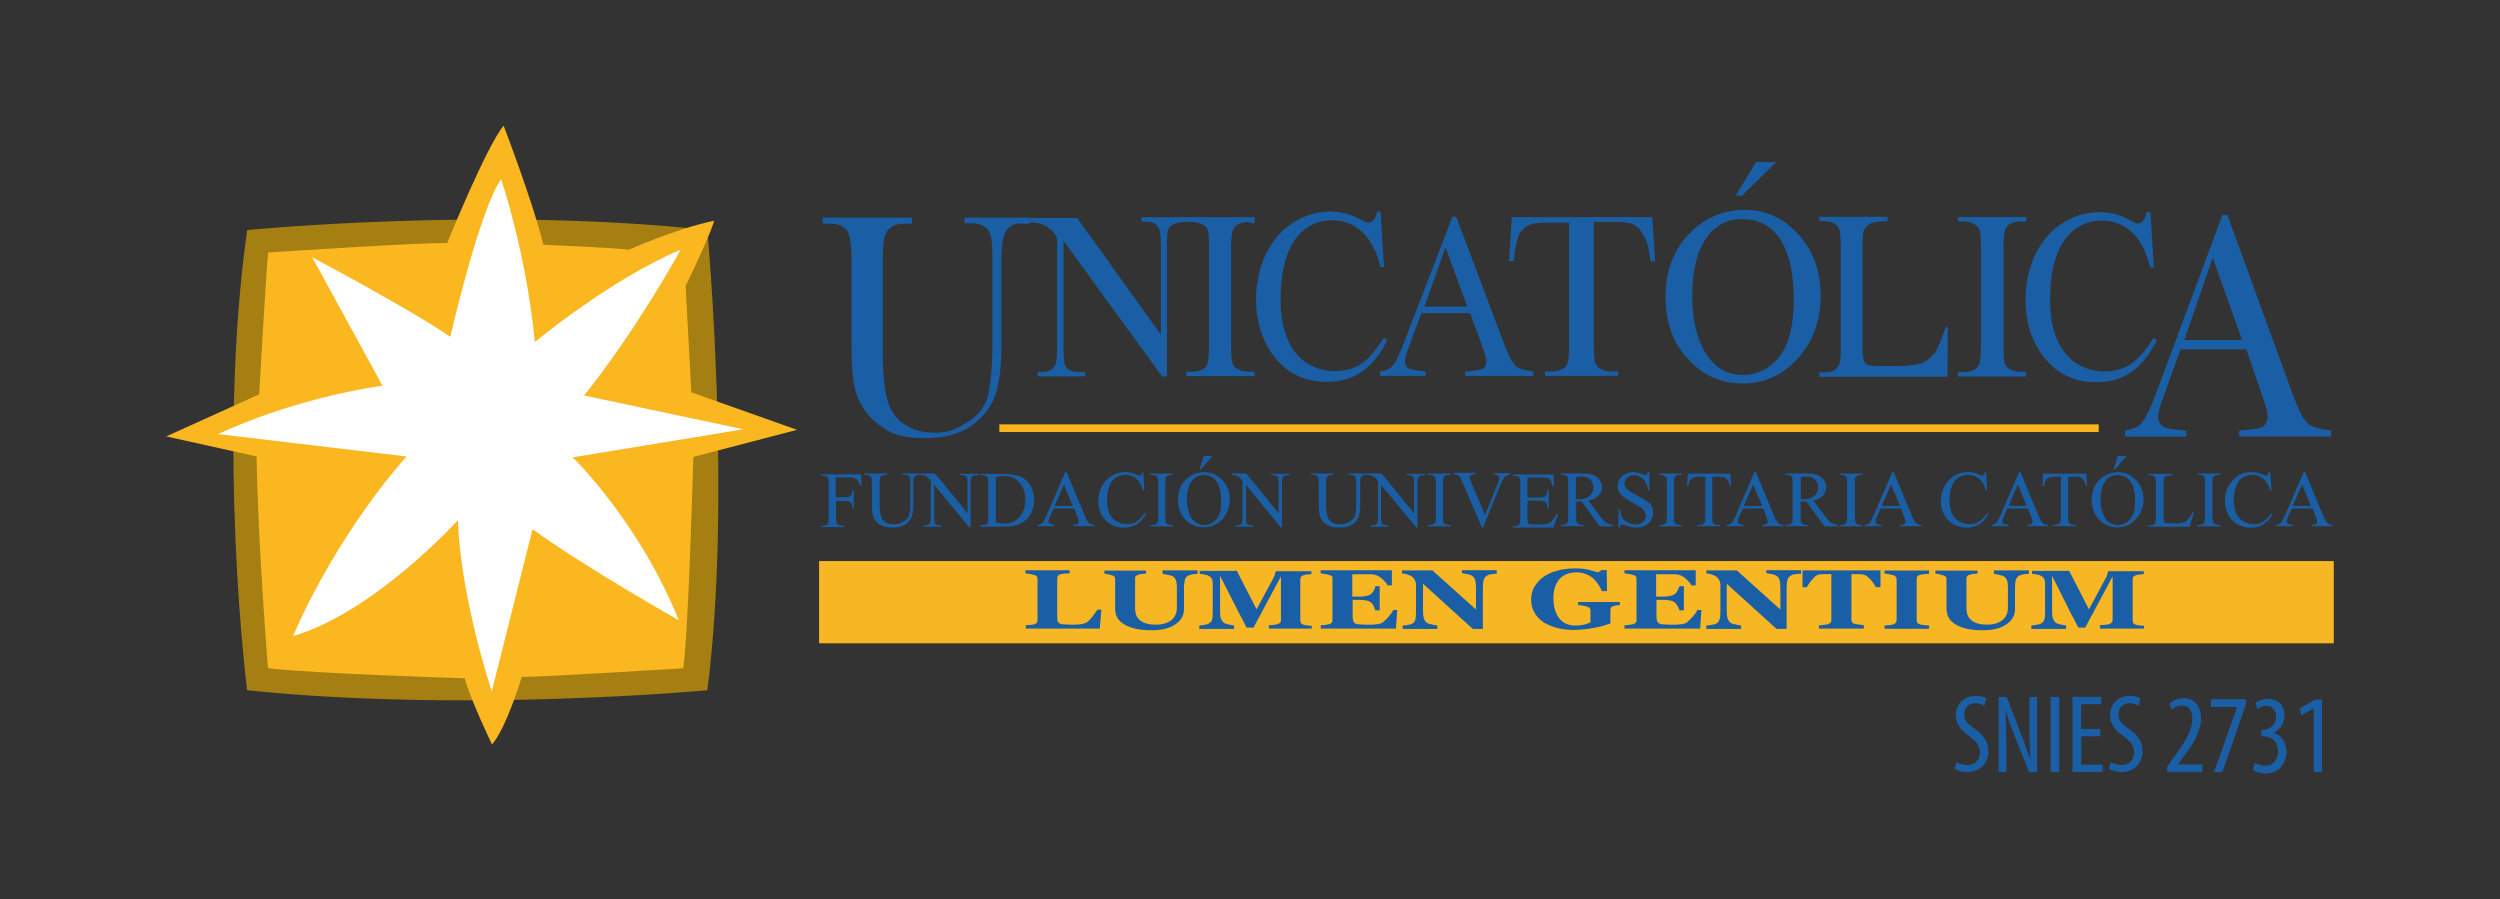 <?xml version="1.0" encoding="UTF-8"?>
<svg id="Capa_1" xmlns="http://www.w3.org/2000/svg" viewBox="0 0 228 82">
  <rect x="0" y="0" width="228" height="82" fill="#333333" stroke="none"/>
  <defs>
    <style>
      .cls-1 {
        fill: #1a5fa5;
      }

      .cls-2 {
        fill: #fab720;
      }

      .cls-3 {
        fill: #fff;
      }

      .cls-4 {
        fill: #a57f12;
      }

      .cls-5 {
        fill: #f8b51d;
      }

      .cls-6 {
        fill: #f7b724;
      }
    </style>
  </defs>
  <g>
    <path class="cls-4" d="M22.54,20.98s22.14-2.17,41.97,0c0,0,2.26,24.58,0,41.97,0,0-22.08,2.07-41.97,0,0,0-2.81-21.96,0-41.97Z"/>
    <path class="cls-2" d="M40.78,22.17s3.54-8.75,5.15-10.71c0,0,2.68,6.98,3.63,10.86,0,0,7.29.31,7.78.46,0,0,4.3-1.92,7.78-2.65,0,0-.06.7-2.59,5.95l.52,9.7,9.64,3.42-9.46,2.47s-.43,15.95-.92,19.28c0,0-12.78.79-14.73.79,0,0-1.4,4.67-2.71,6.16,0,0-1.92-4-2.5-6.04,0,0-13.94-.43-17.93-.92,0,0-.92-11.22-1.04-19.31l-8.24-1.83,8.48-3.84s.64-11.53.82-12.93c0,0,14.73-.98,16.32-.85Z"/>
    <path class="cls-3" d="M41.06,30.74s2.65-11.56,4.64-14.4c0,0,2.26,6.53,3.08,14.85,0,0,6.95-5.76,13.3-8.42,0,0-3.93,7.2-8.81,13.3l14.52,3.08-15.56,2.56s6.04,5.83,9.67,14.85c0,0-8.6-4.85-13.33-8.3l-3.72,14.79s-2.9-8.69-3.08-15.62c0,0-7.59,8.39-15.04,10.58,0,0,3.45-8.51,10.34-16.38l-17.17-2.04s6.37-3.14,14.98-4.42l-6.41-11.71s9.12,4.85,12.6,7.26Z"/>
  </g>
  <g>
    <g>
      <path class="cls-1" d="M178.43,69.5c.21.15.64.27.98.27.73,0,1.16-.46,1.16-1.16,0-.64-.37-1.01-.92-1.43-.55-.37-1.28-1.01-1.28-1.92,0-1.04.73-1.8,1.83-1.8.43,0,.79.12.95.24l-.18.67c-.18-.12-.46-.24-.82-.24-.67,0-1.01.52-1.01.98,0,.67.37.95,1.01,1.4.82.58,1.19,1.22,1.19,1.98,0,1.19-.82,1.92-1.92,1.92-.46,0-.95-.15-1.16-.31l.18-.61Z"/>
      <path class="cls-1" d="M182.28,70.42v-6.86h.73l1.25,3.23c.27.73.64,1.65.88,2.41h.03c-.06-1.07-.09-1.98-.09-3.17v-2.47h.7v6.86h-.73l-1.31-3.29c-.27-.7-.58-1.46-.82-2.35h-.03c.06.92.09,1.8.09,3.26v2.38h-.7Z"/>
      <path class="cls-1" d="M187.8,63.56v6.86h-.79v-6.86h.79Z"/>
      <path class="cls-1" d="M191.55,67.15h-1.74v2.59h1.95v.67h-2.75v-6.86h2.62v.67h-1.83v2.26h1.74v.67Z"/>
      <path class="cls-1" d="M192.49,69.5c.21.15.64.27.98.27.73,0,1.16-.46,1.16-1.16,0-.64-.37-1.01-.92-1.43-.55-.37-1.28-1.01-1.28-1.92,0-1.04.73-1.8,1.83-1.8.43,0,.79.12.95.24l-.18.67c-.18-.12-.46-.24-.82-.24-.67,0-1.01.52-1.01.98,0,.67.37.95,1.01,1.4.82.58,1.19,1.22,1.19,1.98,0,1.19-.82,1.92-1.92,1.92-.46,0-.95-.15-1.16-.31l.18-.61Z"/>
      <path class="cls-1" d="M197.65,70.42v-.52l.55-.76c.79-1.1,1.74-2.35,1.74-3.6,0-.73-.31-1.19-.95-1.19-.49,0-.79.24-.95.37l-.18-.58c.21-.18.7-.46,1.28-.46,1.1,0,1.59.82,1.59,1.83,0,1.25-.79,2.44-1.65,3.57l-.43.61v.03h2.2v.7h-3.2Z"/>
      <path class="cls-1" d="M204.82,63.8v.46l-2.14,6.16h-.76l2.1-5.92v-.03h-2.38v-.7h3.17v.03Z"/>
      <path class="cls-1" d="M205.64,69.56c.21.12.55.27.95.27.7,0,1.16-.49,1.16-1.31,0-.88-.55-1.37-1.34-1.37h-.18v-.58h.15c.46,0,1.19-.37,1.19-1.19,0-.67-.37-1.01-.88-1.01-.34,0-.61.15-.82.31l-.18-.58c.24-.18.7-.37,1.19-.37.95,0,1.46.67,1.46,1.53,0,.67-.34,1.25-.98,1.56v.03c.58.15,1.16.7,1.16,1.74s-.7,1.95-1.89,1.95c-.43,0-.88-.12-1.16-.31l.18-.67Z"/>
      <path class="cls-1" d="M211.01,64.59h0l-1.13.64-.15-.61,1.4-.82h.64v6.62h-.76v-5.83h0Z"/>
    </g>
    <g>
      <rect class="cls-5" x="91.14" y="38.7" width="100.26" height=".7"/>
      <g>
        <path class="cls-1" d="M125.91,19.33l.31,5.03h-.31c-.4-1.53-.98-2.59-1.74-3.26s-1.65-1.01-2.71-1.01c-.88,0-1.68.24-2.38.76-.7.49-1.28,1.31-1.68,2.38-.4,1.1-.61,2.47-.61,4.09,0,1.34.18,2.5.58,3.48.4.98.95,1.74,1.74,2.26.79.52,1.65.79,2.65.79.85,0,1.62-.21,2.29-.61s1.37-1.22,2.17-2.44l.31.21c-.67,1.31-1.43,2.29-2.35,2.9-.88.61-1.95.92-3.17.92-2.2,0-3.9-.92-5.12-2.75-.88-1.34-1.34-2.96-1.34-4.79,0-1.46.31-2.84.88-4.09.61-1.22,1.4-2.2,2.47-2.87,1.04-.67,2.2-1.04,3.42-1.04.98,0,1.92.27,2.87.79.27.15.49.24.58.24.18,0,.34-.06.46-.21.18-.18.31-.46.37-.82h.34v.03Z"/>
        <path class="cls-1" d="M134.08,28.57h-4.45l-1.19,3.2c-.21.55-.31.98-.31,1.22,0,.21.09.4.27.58.18.15,1.01.24,1.62.31v.4h-4.15v-.4c.55-.09.88-.24,1.04-.43.34-.34.67-1.01,1.07-2.04l4.48-11.65h.34l4.45,11.8c.37.95.7,1.56.98,1.83.31.27,1.1.43,1.62.49v.4h-6.22v-.4c.52-.03,1.46-.12,1.65-.27s.27-.34.27-.58c0-.31-.12-.79-.37-1.46l-1.1-2.99ZM133.81,27.96l-1.98-5.4-1.92,5.4h3.9Z"/>
        <path class="cls-1" d="M87.97,20.4v-.55h5.95v.55h-.67c-.73-.12-1.43.31-1.65.98-.12.34-.27,1.01-.27,2.07v7.96c0,1.98-.18,3.51-.55,4.58-.37,1.1-1.07,2.01-2.14,2.81-1.07.76-2.5,1.16-4.33,1.16-1.98,0-3.02-.37-4.03-1.13-1.04-.73-1.77-1.74-2.2-2.99-.31-.85-.43-2.47-.43-4.85v-7.66c0-1.22-.15-2.01-.46-2.38s-.79-.55-1.49-.55h-.67v-.55h8.14v.55h-.7c-.76,0-1.28.24-1.62.76-.21.34-.34,1.07-.34,2.17v9.3c0,.76.06,1.65.18,2.62.12.98.37,1.77.7,2.32.34.55.82,1.01,1.46,1.34.64.37,1.43.55,2.35.55,1.19,0,1.92-.27,2.87-.85.95-.55,1.59-1.28,1.92-2.17s.52-3.08.52-5.19v-7.93c0-1.22-.12-1.98-.37-2.32-.34-.43-.88-.64-1.56-.64h-.64v.03Z"/>
        <path class="cls-1" d="M112.89,33.66c-.24-.12-.37-.27-.46-.46-.09-.24-.15-.73-.15-1.46v-9.33c0-.88.09-1.43.27-1.65.24-.31.61-.46,1.1-.52.31.03.52.09.73.18,0-.21.06-.4.09-.61h-10.37v.4h.43c.49,0,.85.15,1.07.46.18.21.27.76.27,1.65v8.2l-7.63-10.64h-4.3v.4c.37,0,.64.03.82.09.37.12,1.34.46,1.65,1.4v10.07c0,.79-.09,1.31-.21,1.53-.21.37-.61.55-1.13.55h-.43v.4h4.33v-.4h-.67c-.49,0-.85-.15-1.07-.43-.18-.21-.24-.76-.24-1.65v-9.88l9,12.38h.43v-12.02c0-.79.03-1.31.18-1.53.21-.37.88-.55,1.43-.55h.67c.34,0,.67.09.98.24.24.12.37.27.46.46.09.24.12.73.12,1.46v9.33c0,.85-.09,1.4-.24,1.65-.27.37-.7.52-1.31.52h-.52v.4h6.22v-.4h-.52c-.37,0-.7-.09-1.01-.24"/>
        <path class="cls-1" d="M164.01,21.37c-1.37-1.49-2.99-2.23-4.88-2.23s-3.51.67-4.88,1.98c-1.56,1.53-2.35,3.48-2.35,5.89s.67,4.27,2.04,5.73c1.34,1.49,3.02,2.23,5,2.23s3.63-.76,5.03-2.29c1.37-1.53,2.07-3.42,2.07-5.73,0-2.23-.67-4.09-2.04-5.58ZM162.3,32.51c-.88,1.1-2.01,1.68-3.36,1.68s-2.29-.52-3.08-1.53c-1.01-1.34-1.53-3.23-1.53-5.7s.49-4.24,1.46-5.49c.79-1.01,1.83-1.49,3.11-1.49,1.37,0,2.44.52,3.23,1.53.98,1.28,1.46,3.2,1.46,5.8,0,2.35-.43,4.12-1.31,5.22Z"/>
        <polygon class="cls-1" points="161.99 14.78 158.85 17.86 158.3 17.83 160.16 14.78 161.99 14.78"/>
        <path class="cls-1" d="M196.12,19.36l.31,5.03h-.31c-.43-1.53-.98-2.59-1.74-3.26s-1.65-1.01-2.71-1.01c-.88,0-1.68.24-2.41.76-.7.49-1.25,1.31-1.68,2.38-.43,1.1-.61,2.47-.61,4.09,0,1.34.18,2.5.58,3.48.4.98.98,1.74,1.74,2.26.79.52,1.68.79,2.65.79.85,0,1.62-.21,2.29-.61.67-.43,1.4-1.22,2.17-2.44l.31.21c-.67,1.31-1.46,2.29-2.35,2.9s-1.95.92-3.17.92c-2.2,0-3.9-.92-5.12-2.75-.92-1.34-1.34-2.96-1.34-4.79,0-1.49.31-2.84.88-4.09.61-1.22,1.4-2.2,2.47-2.87,1.04-.67,2.2-1.01,3.42-1.01.98,0,1.92.24,2.84.79.27.15.49.24.61.24.18,0,.34-.06.46-.21.15-.18.31-.46.37-.82,0,0,.37,0,.37,0Z"/>
        <path class="cls-1" d="M184.78,33.94v.4h-6.22v-.4h.52c.61,0,1.04-.15,1.31-.52.18-.24.27-.79.27-1.65v-9.39c0-.73-.03-1.22-.15-1.46-.06-.18-.21-.34-.43-.46-.34-.18-.64-.27-.98-.27h-.52v-.4h6.22v.4h-.52c-.58,0-1.04.18-1.28.52-.18.24-.27.79-.27,1.65v9.39c0,.73.03,1.22.12,1.46.06.18.21.34.46.46.31.18.64.24.98.24h.49v.03Z"/>
        <path class="cls-1" d="M150.68,19.79l.27,4.03h-.43c-.15-1.16-.18-1.49-.52-2.14-.24-.43-.49-.92-.88-1.13s-.92-.31-1.56-.31h-2.2v11.5c0,.88.09,1.46.31,1.68.31.31.73.46,1.34.46h.55v.4h-6.65v-.4h.55c.67,0,1.13-.18,1.4-.55.15-.24.24-.76.24-1.56v-11.47h-1.89c-.73,0-1.25.06-1.56.15-.4.12-.73.4-1.04.79-.27.4-.52,1.92-.55,2.56h-.43l.24-4h12.78v-.03Z"/>
        <path class="cls-1" d="M177.46,29.79l.18.06-.03,4.51h-11.68v-.4h.52c.58,0,1.01-.21,1.22-.61.15-.24.21-.76.21-1.59v-9.39c0-.92-.09-1.46-.27-1.71-.27-.31-.67-.49-1.16-.49h-.52v-.4h6.22v.4c-.73,0-1.25.06-1.53.21-.31.15-.49.34-.61.58-.12.21-.15.76-.15,1.62v9.15c0,.61.06,1.01.15,1.22.09.15.21.27.37.34s.7.09,1.59.09h1.01c1.07,0,1.8-.09,2.23-.24.43-.18.82-.46,1.16-.88.37-.37.76-1.59,1.1-2.47"/>
        <path class="cls-1" d="M204.85,31.86h-5.98l-1.62,4.48c-.31.76-.43,1.34-.43,1.71,0,.31.12.55.37.79.24.24,1.34.37,2.2.43v.55h-5.58v-.55c.73-.15,1.19-.34,1.4-.58.43-.46.92-1.4,1.43-2.84l6.04-16.23h.46l5.98,16.41c.49,1.31.92,2.17,1.31,2.56s1.46.61,2.17.67v.55h-8.39v-.55c.67-.03,1.98-.15,2.23-.4.24-.21.37-.49.37-.82,0-.43-.18-1.1-.52-2.01l-1.43-4.18ZM204.48,31.01l-2.68-7.5-2.59,7.5h5.28Z"/>
      </g>
      <g>
        <path class="cls-1" d="M76.22,43.46v1.89h.88c.21,0,.37-.03.46-.12s.15-.27.18-.52h.12v1.65h-.12c0-.18-.03-.34-.06-.4-.03-.09-.09-.15-.18-.21-.09-.03-.21-.06-.37-.06h-.88v1.53c0,.24,0,.4.06.49.03.06.09.12.15.15.12.06.21.09.34.09h.18v.12h-2.07v-.12h.15c.21,0,.34-.06.43-.18.06-.06.09-.24.09-.55v-3.11c0-.24,0-.4-.03-.49-.03-.06-.09-.12-.15-.15-.09-.06-.21-.09-.34-.09h-.15v-.12h3.6l.06,1.07h-.12c-.06-.21-.12-.4-.21-.49-.09-.12-.18-.18-.31-.24-.12-.06-.31-.06-.55-.06h-1.16v-.06Z"/>
        <path class="cls-1" d="M82.26,43.3v-.12h1.71v.12h-.18c-.18,0-.34.09-.43.24-.06.06-.06.24-.06.52v1.95c0,.49-.06.85-.15,1.13-.09.27-.31.49-.58.7-.27.18-.67.27-1.16.27-.52,0-.92-.09-1.19-.27s-.46-.43-.58-.73c-.09-.21-.12-.61-.12-1.19v-1.89c0-.31-.03-.49-.12-.58-.09-.09-.21-.15-.4-.15h-.18v-.12h2.07v.12h-.15c-.21,0-.34.06-.43.18-.06.09-.09.27-.09.55v2.1c0,.18.03.4.06.64.03.24.09.43.18.58.09.12.21.24.4.34.18.09.37.12.64.12.31,0,.61-.06.85-.21s.43-.31.52-.52.15-.58.15-1.1v-1.95c0-.31-.03-.49-.09-.58-.09-.09-.21-.15-.43-.15,0,0-.24,0-.24,0Z"/>
        <path class="cls-1" d="M83.97,43.18h1.31l2.96,3.63v-2.78c0-.31-.03-.49-.09-.55-.09-.09-.24-.15-.43-.15h-.18v-.12h1.68v.12h-.18c-.21,0-.34.06-.43.18-.06.09-.09.24-.09.52v4.06h-.12l-3.2-3.87v2.99c0,.31.03.49.09.55.09.09.24.15.43.15h.18v.12h-1.68v-.12h.15c.21,0,.37-.06.43-.18.06-.09.09-.24.09-.52v-3.36c-.15-.15-.24-.27-.31-.34s-.18-.09-.31-.15c-.06-.03-.18-.03-.31-.03v-.15Z"/>
        <path class="cls-1" d="M89.46,48v-.12h.18c.21,0,.37-.06.43-.18.06-.09.06-.24.06-.52v-3.11c0-.31-.03-.49-.09-.58-.09-.09-.24-.15-.43-.15h-.18v-.12h1.98c.73,0,1.28.09,1.65.24.37.15.67.43.92.82.21.4.34.82.34,1.31,0,.67-.21,1.22-.61,1.68-.46.52-1.16.76-2.1.76h-2.14v-.03ZM90.83,47.66c.31.06.55.09.76.09.55,0,1.01-.18,1.37-.58s.55-.92.55-1.59-.18-1.19-.55-1.59c-.37-.4-.82-.58-1.4-.58-.21,0-.46.03-.73.09v4.15Z"/>
        <path class="cls-1" d="M97.94,46.38h-1.86l-.34.76c-.09.18-.12.34-.12.43,0,.06.03.12.09.18.06.06.21.09.46.12v.12h-1.53v-.12c.21-.03.34-.09.4-.15.12-.12.24-.34.4-.7l1.71-3.97h.12l1.68,4.03c.12.34.24.52.37.64.12.09.27.15.46.15v.12h-1.89v-.12c.18,0,.34-.03.4-.09.06-.06.09-.12.09-.21s-.06-.27-.15-.49l-.27-.7ZM97.85,46.14l-.82-1.95-.85,1.95h1.68Z"/>
        <path class="cls-1" d="M104.25,43.06l.12,1.65h-.12c-.15-.49-.37-.85-.64-1.07s-.61-.34-.98-.34c-.34,0-.61.09-.85.24-.27.15-.46.43-.61.79s-.21.79-.21,1.34c0,.43.06.82.21,1.13.15.34.34.58.64.73.27.18.61.27.98.27.31,0,.58-.06.82-.21.24-.12.49-.4.79-.79l.12.06c-.24.43-.52.73-.85.95-.34.21-.7.31-1.16.31-.79,0-1.43-.31-1.86-.88-.34-.46-.49-.98-.49-1.56,0-.49.12-.92.34-1.34.21-.4.52-.7.88-.95.37-.21.79-.34,1.25-.34.34,0,.7.09,1.04.24.09.06.18.09.21.09.06,0,.12-.03.18-.06.06-.06.09-.15.12-.27h.06Z"/>
        <path class="cls-1" d="M107,47.88v.12h-2.07v-.12h.18c.21,0,.34-.06.43-.18.06-.06.09-.24.09-.55v-3.11c0-.24,0-.4-.06-.49-.03-.06-.06-.12-.15-.15-.12-.06-.21-.09-.34-.09h-.18v-.12h2.07v.12h-.18c-.18,0-.34.06-.43.18-.06.06-.09.24-.09.55v3.11c0,.24.03.4.03.49.03.06.06.12.15.15.09.06.21.09.31.09h.24Z"/>
        <path class="cls-1" d="M109.84,43.06c.64,0,1.16.24,1.62.7.46.49.7,1.07.7,1.77s-.24,1.34-.7,1.83-1.04.73-1.68.73-1.22-.24-1.68-.7c-.46-.49-.67-1.1-.67-1.83s.24-1.4.79-1.89c.43-.4.98-.61,1.62-.61ZM109.78,43.33c-.43,0-.79.15-1.04.49-.34.4-.49.98-.49,1.74s.18,1.4.52,1.83c.27.31.61.49,1.04.49.46,0,.82-.18,1.13-.52s.43-.92.43-1.68c0-.82-.15-1.43-.49-1.86-.27-.34-.64-.49-1.1-.49ZM110.57,41.59l-1.07,1.22h-.09l.37-1.22h.79Z"/>
        <path class="cls-1" d="M112.34,43.18h1.31l2.96,3.63v-2.78c0-.31-.03-.49-.09-.55-.09-.09-.24-.15-.43-.15h-.15v-.12h1.68v.12h-.18c-.21,0-.34.06-.43.18-.06.09-.09.24-.09.52v4.06h-.12l-3.17-3.87v2.99c0,.31.03.49.09.55.09.09.24.15.43.15h.18v.12h-1.68v-.12h.15c.21,0,.37-.06.43-.18.06-.09.09-.24.09-.52v-3.36c-.15-.15-.24-.27-.31-.34-.09-.06-.18-.09-.34-.15-.06-.03-.18-.03-.31-.03v-.15h-.03Z"/>
        <path class="cls-1" d="M123.01,43.3v-.12h1.71v.12h-.18c-.18,0-.34.09-.43.24-.06.06-.06.24-.06.52v1.95c0,.49-.03.85-.15,1.13-.09.27-.27.49-.58.7-.27.18-.67.27-1.16.27-.52,0-.92-.09-1.19-.27s-.46-.43-.58-.73c-.06-.21-.12-.61-.12-1.19v-1.89c0-.31-.03-.49-.12-.58s-.21-.15-.4-.15h-.18v-.12h2.07v.12h-.18c-.21,0-.34.06-.43.18-.06.09-.09.27-.09.55v2.1c0,.18,0,.4.06.64.03.24.09.43.18.58.09.12.21.24.4.34.15.09.37.12.61.12.31,0,.61-.06.85-.21s.43-.31.52-.52c.09-.21.12-.58.12-1.1v-1.95c0-.31-.03-.49-.09-.58-.09-.09-.24-.15-.43-.15,0,0-.15,0-.15,0Z"/>
        <path class="cls-1" d="M124.69,43.18h1.31l2.96,3.63v-2.78c0-.31-.03-.49-.09-.55-.09-.09-.21-.15-.43-.15h-.15v-.12h1.68v.12h-.18c-.21,0-.34.06-.43.18-.06.09-.09.24-.09.52v4.06h-.12l-3.2-3.87v2.99c0,.31.03.49.09.55.09.09.21.15.43.15h.18v.12h-1.68v-.12h.18c.21,0,.37-.06.43-.18.06-.09.09-.24.09-.52v-3.36c-.15-.15-.24-.27-.31-.34s-.18-.09-.34-.15c-.06-.03-.18-.03-.31-.03v-.15h-.03Z"/>
        <path class="cls-1" d="M132.32,47.88v.12h-2.07v-.12h.18c.21,0,.34-.06.43-.18.06-.06.09-.24.09-.55v-3.11c0-.24-.03-.4-.06-.49-.03-.06-.06-.12-.15-.15-.09-.06-.21-.09-.34-.09h-.18v-.12h2.07v.12h-.18c-.18,0-.34.06-.43.18-.06.06-.09.24-.09.55v3.11c0,.24.03.4.03.49.03.06.09.12.15.15.09.06.21.09.34.09h.21Z"/>
        <path class="cls-1" d="M137.68,43.18v.12c-.18.03-.31.09-.4.15-.12.12-.24.31-.34.52l-1.68,4.12h-.12l-1.8-4.18c-.09-.21-.15-.34-.18-.4-.06-.06-.12-.12-.21-.18-.09-.03-.21-.06-.37-.09v-.12h1.98v.12c-.21.03-.37.06-.43.12-.06.06-.09.12-.09.21,0,.12.06.31.18.55l1.22,2.84,1.13-2.81c.12-.27.18-.46.18-.58,0-.06-.03-.12-.09-.18-.06-.06-.18-.09-.34-.12h-.06v-.12h1.4v.03Z"/>
        <path class="cls-1" d="M139.3,43.46v1.92h1.07c.27,0,.46-.06.55-.12.12-.12.18-.31.21-.58h.12v1.68h-.12c-.03-.24-.06-.4-.09-.46-.03-.09-.12-.15-.21-.18-.09-.03-.24-.06-.46-.06h-1.07v1.59c0,.21,0,.34.03.4.03.06.06.09.09.12.06.03.12.06.27.06h.82c.27,0,.46-.03.61-.06.12-.03.24-.12.37-.21.15-.15.31-.37.46-.67h.15l-.43,1.22h-3.72v-.12h.18c.12,0,.21-.03.34-.09.06-.03.12-.09.15-.18.03-.06.03-.24.03-.46v-3.14c0-.31-.03-.49-.09-.58-.09-.09-.24-.15-.43-.15h-.18v-.12h3.72l.06,1.07h-.15c-.06-.24-.09-.43-.15-.52-.06-.09-.15-.15-.27-.21-.09-.03-.27-.06-.52-.06h-1.34v-.06Z"/>
        <path class="cls-1" d="M147.17,48h-1.28l-1.62-2.26h-.52v1.4c0,.31.03.49.09.58.09.09.21.15.4.15h.18v.12h-2.07v-.12h.18c.21,0,.34-.06.43-.21.06-.06.06-.24.06-.52v-3.11c0-.31-.03-.49-.09-.58-.09-.09-.24-.15-.43-.15h-.15v-.12h1.77c.52,0,.88.03,1.13.12.24.09.46.21.61.43.15.21.24.43.24.7,0,.31-.09.55-.31.76-.18.21-.49.37-.92.46l1.01,1.37c.21.31.43.52.58.64.15.09.37.18.64.21v.12h.06ZM143.72,45.53h.21c.46,0,.79-.09,1.04-.31s.34-.46.34-.76-.09-.55-.27-.73-.46-.27-.76-.27c-.15,0-.34.03-.55.06v2.01Z"/>
        <path class="cls-1" d="M150.43,43.06v1.68h-.12c-.03-.31-.12-.58-.21-.76-.12-.18-.27-.34-.46-.46-.21-.12-.43-.18-.64-.18-.24,0-.46.09-.61.24s-.24.31-.24.52c0,.15.06.27.15.4.15.18.49.43,1.04.7.46.24.76.43.92.55s.31.27.4.46.12.37.12.55c0,.37-.15.67-.43.95s-.64.4-1.1.4c-.15,0-.27,0-.4-.03-.06,0-.21-.06-.46-.12-.24-.06-.4-.12-.46-.12s-.09.03-.15.06c-.03.03-.06.12-.06.21h-.12v-1.65h.12c.06.34.15.61.24.76.09.18.27.31.49.43s.46.18.7.18c.31,0,.52-.09.7-.24.18-.15.24-.34.24-.55,0-.12-.03-.24-.09-.37-.06-.12-.15-.24-.31-.34-.09-.06-.34-.21-.76-.46-.4-.24-.7-.43-.88-.55-.18-.15-.31-.31-.4-.46s-.12-.34-.12-.55c0-.34.12-.64.4-.88s.61-.37,1.01-.37c.27,0,.55.06.82.18.12.06.21.09.27.09s.12,0,.15-.06c.03-.03.06-.12.09-.21,0,0,.15,0,.15,0Z"/>
        <path class="cls-1" d="M153.39,47.88v.12h-2.07v-.12h.18c.18,0,.34-.06.43-.18.06-.06.09-.24.09-.55v-3.11c0-.24,0-.4-.06-.49-.03-.06-.06-.12-.15-.15-.12-.06-.21-.09-.34-.09h-.18v-.12h2.07v.12h-.18c-.21,0-.34.06-.43.18-.06.06-.09.24-.09.55v3.11c0,.24,0,.4.06.49.03.06.06.12.15.15.09.06.21.09.34.09h.18Z"/>
        <path class="cls-1" d="M157.81,43.18l.06,1.13h-.12c-.03-.21-.06-.34-.12-.43-.06-.12-.18-.24-.31-.31s-.27-.09-.49-.09h-.67v3.69c0,.31.03.49.09.55.09.09.24.15.43.15h.18v.12h-2.04v-.12h.18c.21,0,.34-.06.43-.18.06-.09.09-.24.09-.52v-3.69h-.58c-.21,0-.4.03-.49.06-.12.06-.24.12-.31.27-.09.12-.15.31-.15.52h-.12l.06-1.13h3.87v-.03Z"/>
        <path class="cls-1" d="M160.8,46.38h-1.86l-.34.76c-.09.18-.12.34-.12.43,0,.06.03.12.09.18.06.06.21.09.46.12v.12h-1.53v-.12c.21-.03.34-.09.4-.15.12-.12.24-.34.4-.7l1.71-3.97h.12l1.68,4.03c.12.34.27.52.37.64.12.09.27.15.46.15v.12h-1.92v-.12c.18,0,.34-.03.4-.09.06-.06.09-.12.09-.21s-.06-.27-.15-.49l-.24-.7ZM160.71,46.14l-.82-1.95-.85,1.95h1.68Z"/>
        <path class="cls-1" d="M167.67,48h-1.28l-1.65-2.26h-.52v1.4c0,.31.03.49.09.58.09.09.21.15.4.15h.18v.12h-2.07v-.12h.18c.21,0,.34-.06.43-.21.06-.06.06-.24.06-.52v-3.11c0-.31-.03-.49-.09-.58-.09-.09-.24-.15-.43-.15h-.18v-.12h1.77c.52,0,.88.03,1.13.12.24.09.46.21.61.43.18.21.24.43.24.7,0,.31-.09.55-.27.76s-.49.37-.88.46l1.01,1.37c.21.31.43.52.58.64.15.09.37.18.64.21v.12h.06ZM164.22,45.53h.21c.46,0,.82-.09,1.04-.31.24-.21.34-.46.34-.76s-.09-.55-.27-.73-.46-.27-.76-.27c-.12,0-.34.03-.55.06v2.01Z"/>
        <path class="cls-1" d="M169.86,47.88v.12h-2.07v-.12h.15c.21,0,.34-.06.43-.18.06-.06.09-.24.09-.55v-3.11c0-.24,0-.4-.03-.49-.03-.06-.06-.12-.15-.15-.09-.06-.21-.09-.34-.09h-.15v-.12h2.07v.12h-.18c-.18,0-.34.06-.43.18-.06.06-.09.24-.09.55v3.11c0,.24.03.4.06.49.03.06.06.12.15.15.12.06.21.09.34.09h.15Z"/>
        <path class="cls-1" d="M173.37,46.38h-1.86l-.34.76c-.09.18-.12.34-.12.43,0,.06.03.12.09.18s.21.09.46.12v.12h-1.53v-.12c.21-.03.34-.09.4-.15.12-.12.24-.34.4-.7l1.71-3.97h.12l1.68,4.03c.12.34.27.52.37.64.09.09.27.15.46.15v.12h-1.92v-.12c.18,0,.34-.03.4-.09.06-.06.09-.12.09-.21s-.06-.27-.15-.49l-.24-.7ZM173.28,46.14l-.82-1.95-.85,1.95h1.68Z"/>
        <path class="cls-1" d="M181.12,43.06l.12,1.65h-.12c-.15-.49-.37-.85-.64-1.07-.27-.21-.61-.34-.98-.34-.34,0-.61.09-.88.24s-.46.43-.61.79-.21.79-.21,1.34c0,.43.06.82.21,1.13.15.34.34.58.64.73.27.18.61.27.98.27.31,0,.58-.06.82-.21.24-.12.49-.4.79-.79l.12.06c-.24.43-.52.73-.85.95s-.7.31-1.16.31c-.79,0-1.4-.31-1.86-.88-.34-.46-.49-.98-.49-1.56,0-.49.12-.92.34-1.34.21-.4.52-.7.88-.95.4-.21.79-.34,1.25-.34.34,0,.7.09,1.04.24.09.06.18.09.21.09.06,0,.12-.03.18-.06.06-.06.12-.15.12-.27h.09Z"/>
        <path class="cls-1" d="M184.93,46.38h-1.86l-.34.76c-.09.18-.12.34-.12.43,0,.06.03.12.09.18s.21.09.46.12v.12h-1.53v-.12c.21-.03.34-.09.4-.15.12-.12.24-.34.4-.7l1.71-3.97h.12l1.68,4.03c.15.34.27.52.37.64.12.09.27.15.46.15v.12h-1.89v-.12c.18,0,.31-.03.4-.09.06-.06.09-.12.09-.21s-.06-.27-.15-.49l-.27-.7ZM184.84,46.14l-.82-1.95-.82,1.95h1.65Z"/>
        <path class="cls-1" d="M190.27,43.18l.06,1.13h-.12c-.03-.21-.06-.34-.12-.43-.06-.12-.18-.24-.31-.31s-.27-.09-.49-.09h-.67v3.69c0,.31.03.49.09.55.09.09.21.15.43.15h.15v.12h-2.04v-.12h.18c.21,0,.34-.06.43-.18.06-.09.09-.24.09-.52v-3.69h-.58c-.24,0-.4.03-.49.06-.12.06-.24.12-.31.27-.09.12-.12.31-.15.52h-.15l.06-1.13h3.93v-.03Z"/>
        <path class="cls-1" d="M193.17,43.06c.64,0,1.16.24,1.62.7.46.49.7,1.07.7,1.77s-.24,1.34-.7,1.83-1.04.73-1.68.73-1.22-.24-1.68-.7c-.46-.49-.67-1.1-.67-1.83s.27-1.4.79-1.89c.46-.4,1.01-.61,1.62-.61ZM193.1,43.33c-.43,0-.79.15-1.04.49-.34.4-.49.98-.49,1.74s.18,1.4.52,1.83c.27.31.61.49,1.04.49.46,0,.82-.18,1.13-.52s.46-.92.46-1.68c0-.82-.15-1.43-.49-1.86-.31-.34-.67-.49-1.13-.49ZM193.93,41.59l-1.04,1.22h-.12l.37-1.22h.79Z"/>
        <path class="cls-1" d="M199.97,46.69l.12.03-.4,1.31h-3.75v-.12h.18c.21,0,.34-.06.43-.21.03-.09.06-.24.06-.52v-3.11c0-.31-.03-.49-.09-.58-.09-.09-.24-.15-.4-.15h-.18v-.12h2.2v.12c-.24,0-.43.03-.55.06-.09.06-.18.12-.21.18-.03.06-.06.24-.06.55v3.05c0,.21.03.34.06.4.03.06.06.09.12.12s.24.03.55.03h.34c.37,0,.64-.03.79-.09.15-.06.27-.15.4-.31.15-.12.27-.37.4-.64Z"/>
        <path class="cls-1" d="M202.47,47.88v.12h-2.07v-.12h.18c.21,0,.34-.06.43-.18.06-.06.09-.24.09-.55v-3.11c0-.24-.03-.4-.03-.49-.03-.06-.06-.12-.15-.15-.09-.06-.21-.09-.34-.09h-.18v-.12h2.07v.12h-.18c-.18,0-.34.06-.43.18-.06.06-.09.24-.09.55v3.11c0,.24.03.4.06.49.03.06.06.12.15.15.09.06.21.09.31.09h.18Z"/>
        <path class="cls-1" d="M207.04,43.06l.12,1.65h-.12c-.15-.49-.37-.85-.64-1.07-.27-.21-.61-.34-.98-.34-.34,0-.61.09-.88.24-.24.15-.46.43-.61.79s-.21.79-.21,1.34c0,.43.06.82.21,1.13.12.34.34.58.64.73.27.18.61.27.98.27.31,0,.58-.06.82-.21.24-.12.52-.4.79-.79l.12.06c-.24.43-.52.73-.85.95s-.7.31-1.16.31c-.79,0-1.43-.31-1.86-.88-.34-.46-.49-.98-.49-1.56,0-.49.09-.92.31-1.34.21-.4.52-.7.88-.95.37-.21.79-.34,1.25-.34.34,0,.7.09,1.04.24.09.06.15.09.21.09s.12-.03.18-.06c.06-.06.09-.15.12-.27h.12Z"/>
        <path class="cls-1" d="M210.89,46.38h-1.89l-.34.76c-.09.18-.12.34-.12.43,0,.06.03.12.12.18.06.06.21.09.46.12v.12h-1.53v-.12c.21-.03.34-.09.4-.15.12-.12.24-.34.4-.7l1.71-3.97h.12l1.68,4.03c.12.34.24.52.37.64.12.09.27.15.46.15v.12h-1.89v-.12c.18,0,.31-.03.4-.09.06-.06.09-.12.09-.21s-.06-.27-.15-.49l-.27-.7ZM210.76,46.14l-.82-1.95-.85,1.95h1.68Z"/>
      </g>
      <path class="cls-6" d="M74.7,51.17v7.5h138.14v-7.5H74.7Z"/>
      <g>
        <path class="cls-1" d="M100.29,57.33h-6.74v-.31c.12,0,.24-.03.43-.03.15,0,.27-.03.34-.06.12-.03.21-.09.24-.15.06-.06.06-.15.06-.24v-3.75c0-.09-.03-.15-.06-.21s-.12-.12-.27-.15c-.12-.03-.24-.06-.4-.09-.15,0-.27-.03-.37-.06v-.27h4.03v.27c-.09,0-.24.03-.4.03s-.27.03-.4.06c-.15.03-.21.09-.27.15-.03.06-.06.15-.06.24v3.48c0,.18.03.31.03.4.03.09.09.15.18.21.09.06.21.09.4.09.15,0,.37.03.67.03.27,0,.55,0,.79-.03.24-.03.46-.09.58-.15.18-.12.37-.31.55-.55.18-.24.34-.43.46-.64h.37l-.15,1.74Z"/>
        <path class="cls-1" d="M109.26,52.33c-.09,0-.24.03-.43.03-.18.03-.34.09-.49.15-.12.06-.21.18-.27.34-.03.15-.09.4-.09.73v1.98c0,.58-.27,1.04-.82,1.4-.55.37-1.25.52-2.17.52-1.04,0-1.86-.18-2.44-.52-.58-.34-.85-.82-.85-1.43v-2.71c0-.09-.03-.15-.06-.21s-.12-.12-.27-.15c-.09-.03-.21-.06-.34-.09s-.24-.03-.31-.06v-.27h3.81v.27c-.12,0-.21.03-.34.03s-.21.03-.34.06c-.12.03-.21.09-.27.15-.06.06-.06.15-.06.24v2.65c0,.52.15.92.49,1.16.31.24.79.37,1.4.37s1.07-.15,1.4-.4c.34-.27.52-.64.52-1.16v-1.8c0-.34-.03-.55-.09-.7-.06-.15-.15-.27-.27-.34-.09-.06-.24-.09-.49-.15-.21-.06-.37-.06-.46-.09v-.31h3.2v.31h.03Z"/>
        <path class="cls-1" d="M119.69,57.33h-3.97v-.31c.12,0,.27-.03.43-.03.18-.03.27-.03.34-.06.12-.03.21-.09.27-.15.06-.06.06-.15.06-.24v-3.97l-2.5,4.67h-.64c-.03-.09-.12-.24-.24-.49s-.21-.43-.31-.58l-1.86-3.66v3.23c0,.31.03.55.09.7.06.15.15.27.27.37.09.06.24.09.46.15s.37.06.46.09v.31h-3.17v-.31c.09,0,.21-.03.43-.06.18-.03.37-.06.46-.15.15-.06.24-.18.27-.34.06-.18.06-.4.06-.7v-2.62c0-.15-.03-.31-.09-.4-.06-.12-.12-.18-.24-.24-.15-.09-.27-.12-.43-.15s-.31-.03-.43-.06v-.27h3.39l1.8,3.51,1.53-2.84c.06-.09.09-.21.15-.37.03-.15.06-.24.09-.27h3.23v.27c-.12,0-.24.03-.34.03-.12,0-.24.03-.34.06-.12.03-.21.09-.27.15-.03.06-.06.15-.06.24v3.75c0,.09.03.18.06.24.06.06.12.12.27.15.09.03.18.06.34.06.15.03.27.03.37.03v.24h.06Z"/>
        <path class="cls-1" d="M127.31,57.33h-6.86v-.31c.09,0,.21,0,.4-.03.15-.03.27-.03.34-.06.15-.03.21-.09.27-.15.06-.06.06-.15.06-.24v-3.75c0-.09,0-.15-.03-.21s-.15-.12-.31-.15c-.09-.03-.21-.06-.37-.09s-.27-.03-.37-.06v-.27h6.5v1.37h-.4c-.09-.21-.27-.4-.52-.61-.24-.21-.49-.34-.73-.37-.12-.03-.24-.03-.43-.03h-1.53v2.04h.76c.18,0,.37-.03.52-.06.15-.03.31-.09.43-.18.09-.06.15-.15.24-.31s.15-.27.15-.4h.4v2.2h-.4c-.03-.09-.09-.24-.15-.4-.09-.15-.15-.24-.24-.31-.12-.09-.24-.15-.4-.18s-.34-.06-.52-.06h-.76v1.53c0,.15.03.27.06.4.03.09.09.18.18.21.09.06.21.09.37.09s.34.03.61.03h.43c.15,0,.31,0,.43-.03.15,0,.27-.03.4-.06.12-.03.21-.06.27-.12.15-.12.37-.31.55-.55.21-.24.34-.43.4-.58h.37l-.12,1.71Z"/>
        <path class="cls-1" d="M136.49,52.33c-.09,0-.24,0-.4.03-.18,0-.34.06-.49.15-.12.06-.21.18-.27.34-.06.18-.09.4-.09.73v3.78h-.92l-4.54-4.12v2.5c0,.31.03.55.09.7.06.15.15.27.27.37.09.06.24.09.46.15.21.03.37.06.49.09v.31h-3.17v-.31c.12,0,.31-.03.46-.06.18-.03.34-.06.43-.12.12-.06.21-.18.27-.34.03-.15.06-.4.06-.73v-2.5c0-.12-.03-.24-.09-.37-.06-.12-.12-.21-.24-.31s-.24-.15-.4-.21-.34-.09-.55-.12v-.27h2.78l3.97,3.57v-2.01c0-.31-.03-.55-.09-.73-.06-.15-.15-.27-.27-.34-.09-.06-.24-.12-.43-.15-.21-.03-.37-.06-.49-.09v-.27h3.17v.34h0Z"/>
        <path class="cls-1" d="M147.78,55.17c-.09,0-.18.03-.27.03s-.18.03-.31.06c-.15.03-.24.09-.27.15-.06.06-.06.15-.06.24v1.19c-.34.15-.85.31-1.53.43s-1.28.18-1.86.18c-.52,0-1.01-.06-1.49-.18-.46-.12-.85-.31-1.22-.52-.34-.24-.64-.52-.82-.88-.21-.34-.31-.73-.31-1.19,0-.4.09-.79.27-1.13.21-.34.49-.67.82-.92.37-.24.76-.46,1.28-.58.49-.15,1.07-.21,1.68-.21.43,0,.79.03,1.16.12.34.09.64.15.88.24l.34-.21h.46l.03,1.92h-.46c-.27-.58-.58-1.01-.95-1.28s-.82-.43-1.37-.43c-.67,0-1.19.21-1.56.61-.37.43-.55,1.01-.55,1.74,0,.79.18,1.37.52,1.83.37.46.85.67,1.49.67.31,0,.58-.03.82-.09.24-.06.43-.15.55-.21v-1.07c0-.09-.03-.15-.06-.21s-.12-.12-.27-.15c-.09-.03-.21-.06-.4-.09-.15-.03-.27-.03-.4-.06v-.27h3.81v.27h.03Z"/>
        <path class="cls-1" d="M155.04,57.33h-6.89v-.31c.09,0,.24,0,.4-.03s.27-.03.37-.06c.12-.03.21-.09.27-.15.06-.06.06-.15.06-.24v-3.75c0-.09-.03-.15-.06-.21s-.12-.12-.27-.15c-.09-.03-.21-.06-.4-.09-.15-.03-.27-.03-.37-.06v-.27h6.5v1.37h-.4c-.09-.21-.27-.4-.52-.61-.24-.21-.49-.34-.73-.37-.09-.03-.24-.03-.43-.03h-1.53v2.04h.76c.18,0,.37-.03.52-.06.15-.03.31-.09.43-.18.09-.06.15-.15.24-.31s.12-.27.18-.4h.4v2.2h-.4c-.03-.09-.09-.24-.18-.4-.09-.15-.15-.24-.24-.31-.12-.09-.24-.15-.4-.18s-.34-.06-.52-.06h-.76v1.53c0,.15.03.27.06.4.03.09.09.18.18.21.09.06.21.09.37.09s.34.03.61.03h.43c.15,0,.31,0,.46-.03.12,0,.27-.03.4-.06.12-.03.21-.06.27-.12.15-.12.34-.31.55-.55.21-.24.34-.43.4-.58h.37l-.12,1.71Z"/>
        <path class="cls-1" d="M164.22,52.33c-.09,0-.24,0-.43.03-.18,0-.34.06-.49.15-.12.06-.21.18-.27.34-.06.18-.09.4-.09.73v3.78h-.92l-4.54-4.12v2.5c0,.31.03.55.09.7.06.15.15.27.27.37.09.06.24.09.46.15.21.03.37.06.49.09v.31h-3.17v-.31c.12,0,.31-.03.46-.06.18-.03.34-.06.46-.12s.21-.18.27-.34c.06-.15.09-.4.09-.73v-2.5c0-.12-.03-.24-.09-.37-.06-.12-.15-.21-.24-.31-.12-.09-.24-.15-.4-.21s-.34-.09-.55-.12v-.27h2.78l3.97,3.57v-2.01c0-.31-.03-.55-.09-.73-.06-.15-.15-.27-.27-.34-.09-.06-.24-.12-.43-.15s-.37-.06-.49-.09v-.27h3.17v.34h-.03Z"/>
        <path class="cls-1" d="M171.48,53.55h-.4c-.12-.21-.27-.46-.52-.73-.24-.24-.46-.4-.64-.43-.09,0-.24-.03-.4-.03h-.67v4.15c0,.09.03.15.06.24.03.06.12.12.27.15.06.03.21.03.37.06.15.03.31.03.43.06v.31h-4.09v-.31c.09,0,.24,0,.43-.03s.31-.03.37-.06c.12-.03.21-.09.27-.15.03-.06.06-.15.06-.24v-4.18h-.67c-.15,0-.31.03-.4.03-.21.03-.43.15-.64.43-.24.24-.4.49-.52.73h-.4v-1.53h7.11v1.53h-.03Z"/>
        <path class="cls-1" d="M175.93,52.33c-.09,0-.24.03-.4.03s-.27.03-.4.06-.21.09-.27.15c-.03.06-.06.15-.06.24v3.75c0,.09.03.18.06.24.06.06.15.12.27.15.06.03.18.06.37.06.15.03.31.03.43.03v.31h-4.06v-.31c.09,0,.21,0,.4-.03.18,0,.31-.03.37-.06.12-.03.21-.09.24-.15.06-.06.09-.15.09-.24v-3.75c0-.09-.03-.15-.09-.21-.03-.06-.12-.12-.24-.15-.09-.03-.21-.06-.37-.09s-.31-.03-.4-.06v-.27h4.06v.31h0Z"/>
        <path class="cls-1" d="M185.05,52.33c-.09,0-.24.03-.43.03-.18.03-.34.09-.49.15-.12.06-.21.18-.27.34s-.09.4-.09.73v1.98c0,.58-.27,1.04-.82,1.4-.55.37-1.25.52-2.17.52-1.04,0-1.86-.18-2.41-.52-.58-.34-.85-.82-.85-1.43v-2.71c0-.09,0-.15-.06-.21s-.15-.12-.27-.15c-.09-.03-.21-.06-.34-.09-.12-.03-.24-.03-.34-.06v-.27h3.84v.27c-.12,0-.21.03-.34.03s-.21.03-.34.06-.21.09-.27.15c-.03.06-.06.15-.06.24v2.65c0,.52.15.92.49,1.16.31.24.79.37,1.37.37.61,0,1.07-.15,1.4-.4.34-.27.52-.64.52-1.16v-1.8c0-.34-.03-.55-.09-.7s-.15-.27-.27-.34c-.09-.06-.24-.09-.46-.15-.24-.06-.4-.06-.46-.09v-.31h3.2v.31Z"/>
        <path class="cls-1" d="M195.51,57.33h-4v-.31c.12,0,.27-.03.43-.03.18-.03.31-.03.37-.06.12-.03.21-.09.27-.15s.09-.15.09-.24v-3.97l-2.5,4.67h-.64c-.03-.09-.09-.24-.24-.49-.12-.24-.21-.43-.31-.58l-1.83-3.66v3.23c0,.31.03.55.09.7s.15.27.27.37c.09.06.24.09.46.15s.4.06.46.09v.31h-3.17v-.31c.09,0,.21-.03.43-.06.18-.03.37-.06.49-.15.12-.06.21-.18.27-.34.06-.18.06-.4.06-.7v-2.62c0-.15-.03-.31-.09-.4-.06-.12-.15-.18-.24-.24-.12-.09-.27-.12-.43-.15s-.27-.03-.43-.06v-.27h3.39l1.8,3.51,1.53-2.84c.06-.09.12-.21.15-.37s.06-.24.09-.27h3.23v.27c-.12,0-.21.03-.34.03s-.24.03-.34.06c-.12.03-.21.09-.27.15s-.06.15-.06.24v3.75c0,.09.03.18.06.24.06.06.12.12.27.15.06.03.18.06.34.06.15.03.27.03.37.03v.24h-.03Z"/>
      </g>
    </g>
  </g>
</svg>